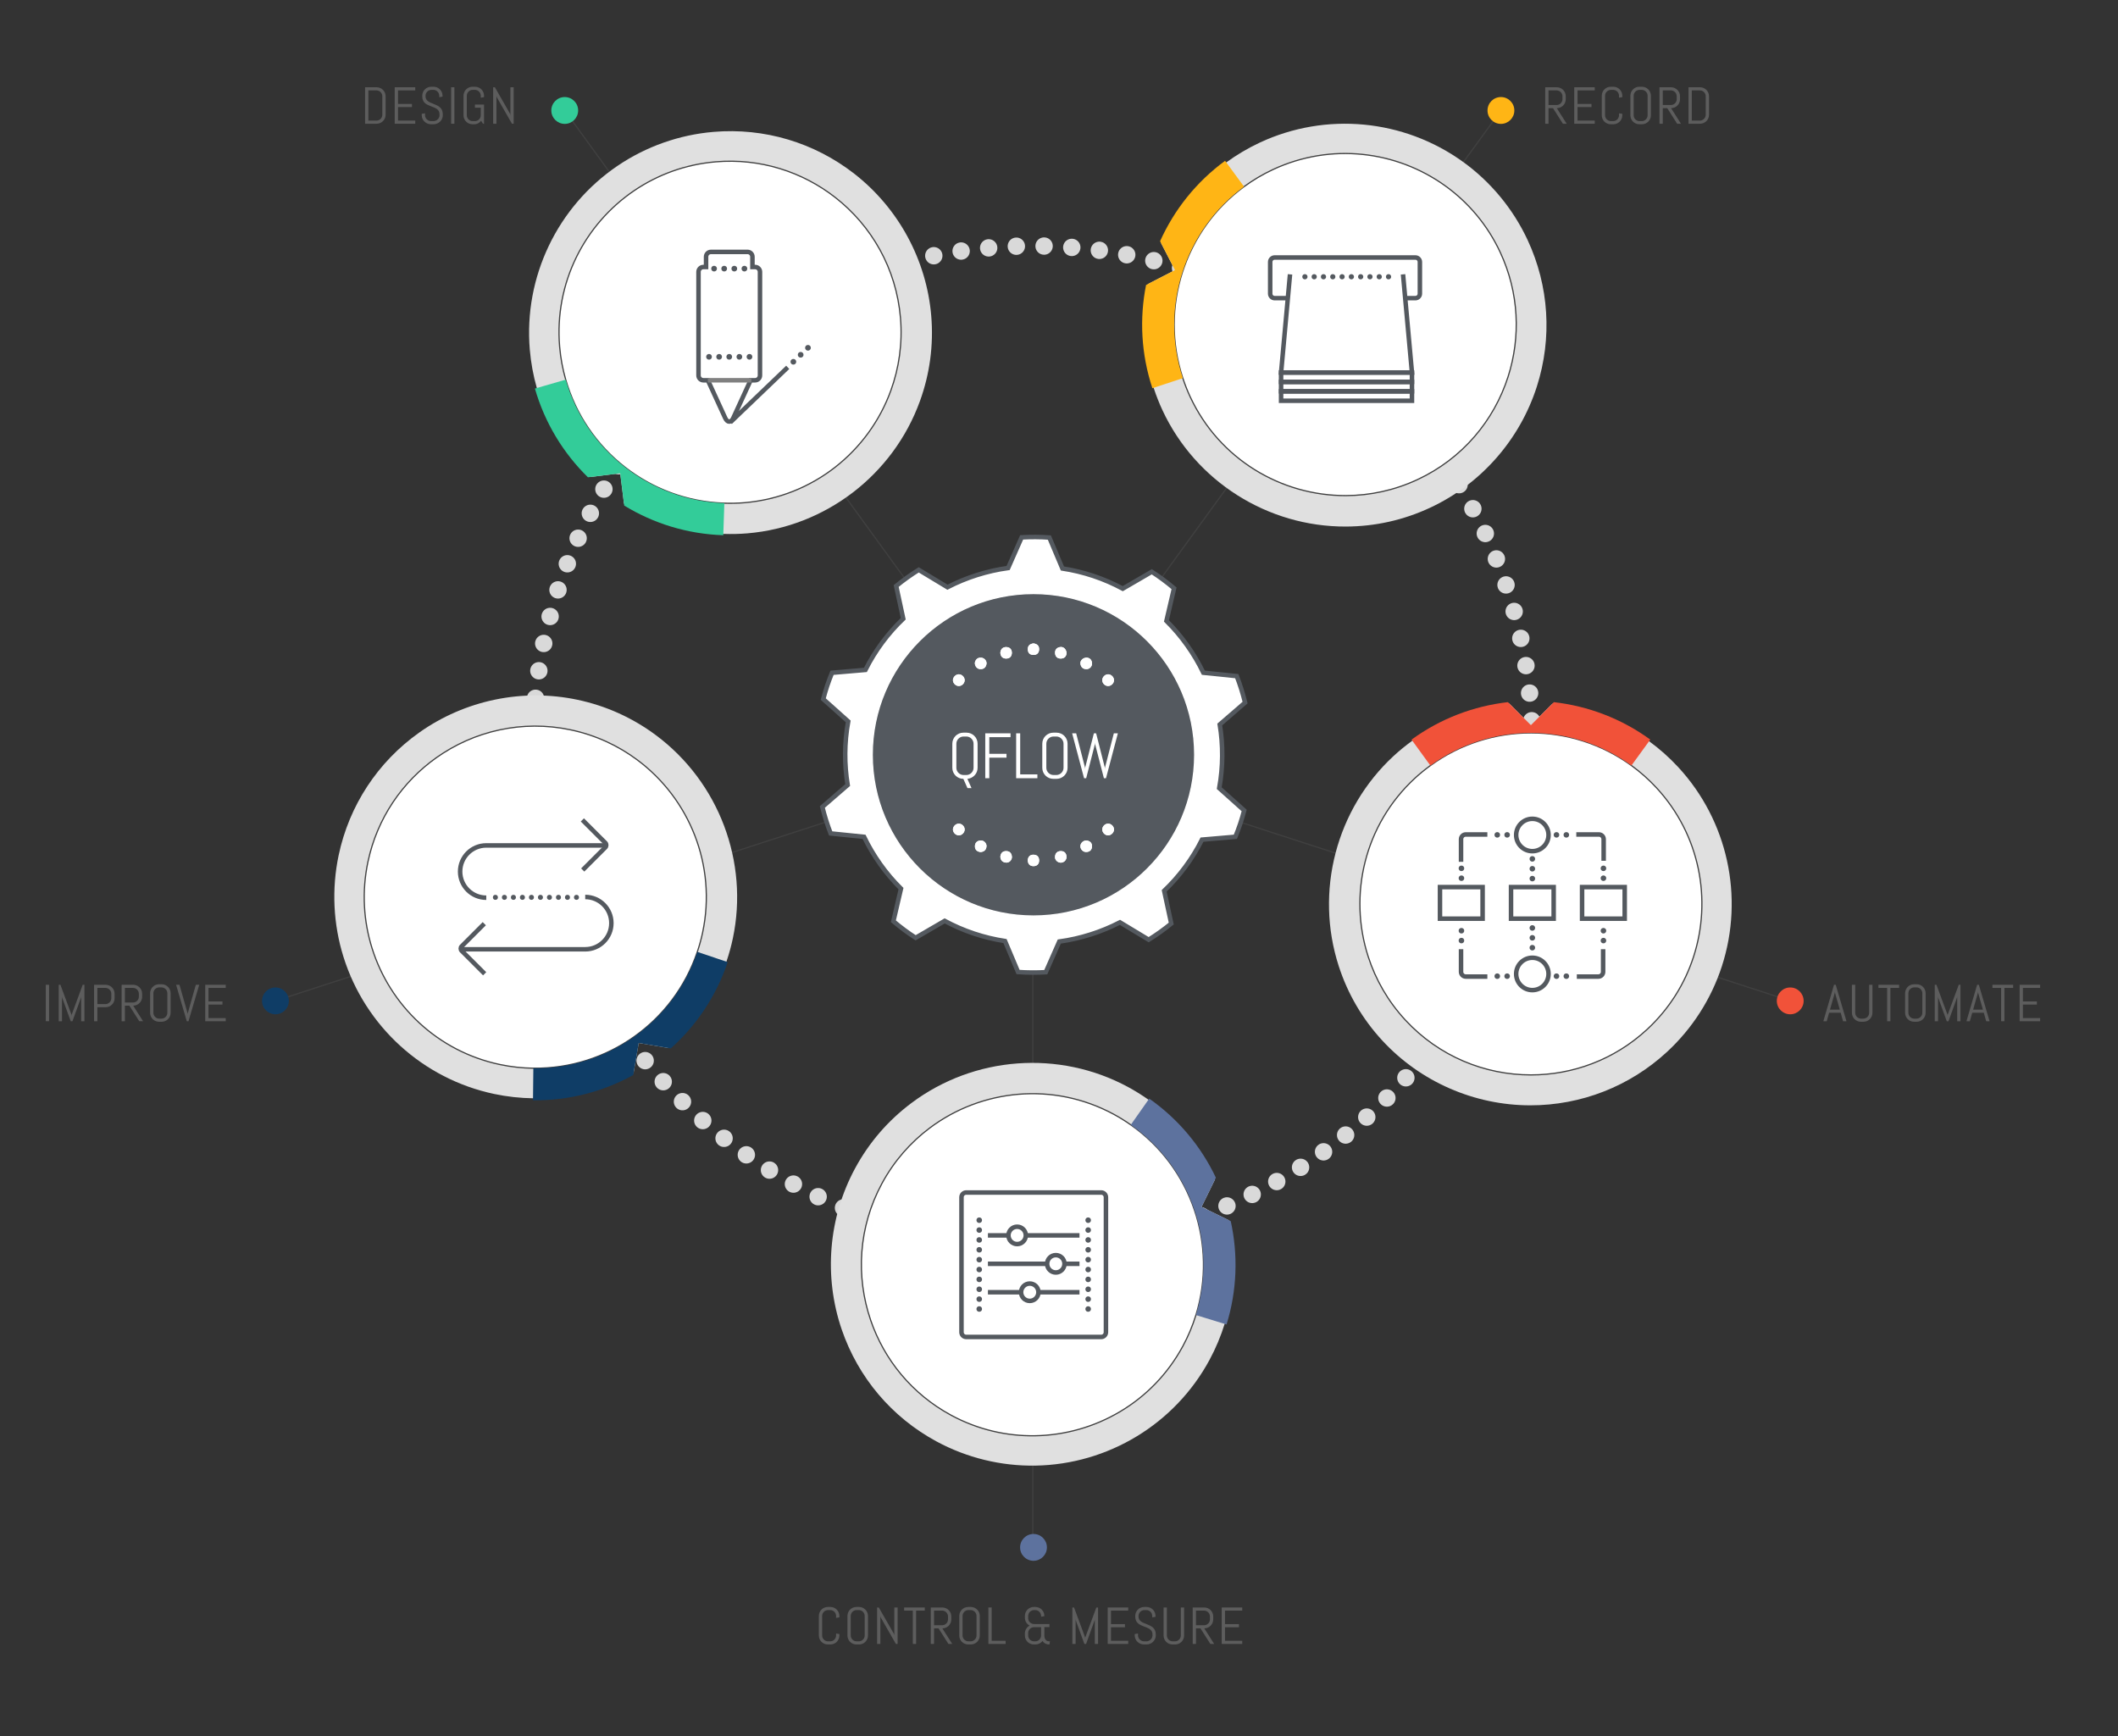<svg xmlns="http://www.w3.org/2000/svg" xmlns:xlink="http://www.w3.org/1999/xlink" id="Layer_1" x="0px" y="0px" width="610px" height="500px" viewBox="0 0 610 500" xml:space="preserve"><rect x="0" y="0" width="610" height="500" fill="#333333" stroke="none"/><g>	<g>		<g>			<g>									<path fill="none" stroke="#D9D9D9" stroke-width="5" stroke-linecap="round" stroke-linejoin="round" stroke-dasharray="0,7.988" d="     M297.463,358.551c-79.518,0-143.864-64.345-143.864-143.864S217.944,70.823,297.463,70.823s143.864,64.345,143.864,143.864     S376.981,358.551,297.463,358.551z"></path>			</g>			<g>									<line fill="none" stroke="#404040" stroke-width="0.35" stroke-miterlimit="10" x1="297.463" y1="217.37" x2="297.463" y2="446.73"></line>									<line fill="none" stroke="#404040" stroke-width="0.35" stroke-miterlimit="10" x1="297.463" y1="217.37" x2="515.598" y2="288.246"></line>									<line fill="none" stroke="#404040" stroke-width="0.35" stroke-miterlimit="10" x1="297.463" y1="217.37" x2="432.278" y2="31.813"></line>									<line fill="none" stroke="#404040" stroke-width="0.35" stroke-miterlimit="10" x1="297.463" y1="217.37" x2="162.648" y2="31.813"></line>									<line fill="none" stroke="#404040" stroke-width="0.35" stroke-miterlimit="10" x1="297.463" y1="217.37" x2="79.328" y2="288.246"></line>			</g>			<circle fill="#FFB515" cx="432.278" cy="31.813" r="3.863"></circle>			<circle fill="#33CC99" cx="162.648" cy="31.813" r="3.863"></circle>			<g>				<g>					<path fill="#E0E0E0" d="M476.931,226.896c-2.236-2.421-4.662-4.561-7.229-6.43c-17.099-12.451-40.58-12.61-57.904,0.009      c-1.541,1.123-3.04,2.335-4.475,3.66c-14.578,13.466-19.167,33.69-13.423,51.406c2.13,6.569,5.669,12.796,10.662,18.202      c9.706,10.508,22.925,15.824,36.184,15.827c11.957,0.003,23.947-4.314,33.423-13.067c6.428-5.937,10.904-13.192,13.422-20.963      C492.9,259.151,489.453,240.453,476.931,226.896z"></path>				</g>				<path fill="#E0E0E0" d="M483.362,220.955c-2.57-2.782-5.431-5.328-8.507-7.567c-8.231-5.993-17.728-9.642-27.764-10.726     l-6.177,6.177l-6.207-6.207c-10.141,1.043-19.745,4.705-28.064,10.765c-1.88,1.369-3.649,2.818-5.261,4.306     c-16.566,15.302-22.772,39.065-15.811,60.538c2.601,8.022,6.827,15.236,12.56,21.443c10.939,11.843,26.471,18.638,42.614,18.642     h0.014c0.001,0,0.001,0,0.002,0c14.631,0,28.606-5.466,39.35-15.391c7.291-6.735,12.758-15.274,15.81-24.697     C502.383,258.287,497.571,236.337,483.362,220.955z M479.262,272.842c-2.129,6.571-5.943,12.529-11.033,17.23     c-7.5,6.928-17.255,10.743-27.469,10.743l-0.001,8.755l-0.01-8.755c-11.274-0.003-22.119-4.746-29.755-13.013     c-4.002-4.333-6.951-9.367-8.765-14.961c-4.862-14.998-0.531-31.591,11.035-42.274c1.131-1.044,2.337-2.03,3.689-3.015     c6.94-5.055,15.167-7.727,23.79-7.727c8.638,0,16.87,2.669,23.805,7.719c2.153,1.568,4.155,3.349,5.951,5.293     C480.418,243.575,483.776,258.905,479.262,272.842z"></path>				<path fill="#FFFFFF" stroke="#404040" stroke-width="0.35" stroke-miterlimit="10" d="M477.095,226.896     c-2.236-2.421-4.662-4.561-7.229-6.43c-17.099-12.451-40.58-12.61-57.904,0.009c-1.541,1.123-3.04,2.335-4.475,3.66     c-14.578,13.466-19.167,33.69-13.423,51.406c2.13,6.569,5.669,12.796,10.662,18.202c9.706,10.508,22.925,15.824,36.184,15.827     c11.957,0.003,23.947-4.314,33.423-13.067c6.428-5.937,10.904-13.192,13.422-20.963     C493.064,259.151,489.617,240.453,477.095,226.896z"></path>				<path fill="#F15239" d="M447.536,202.218l-6.621,6.621l-6.626-6.626c-9.793,1.11-19.378,4.694-27.753,10.794l5.425,7.468     c17.324-12.619,40.805-12.46,57.904-0.009l5.427-7.469C466.971,206.938,457.377,203.335,447.536,202.218z"></path>			</g>			<circle fill="#F15239" cx="515.598" cy="288.246" r="3.863"></circle>			<circle fill="#0F3D66" cx="79.328" cy="288.246" r="3.863"></circle>			<circle fill="#5D729E" cx="297.657" cy="445.635" r="3.863"></circle>			<g>				<g>					<path fill="#E0E0E0" d="M161.307,99.926c0.277,3.284,0.876,6.463,1.752,9.515c5.84,20.33,24.267,34.883,45.688,35.573      c1.906,0.061,3.833,0.026,5.779-0.138c19.776-1.666,35.823-14.802,42.177-32.308c2.356-6.491,3.39-13.579,2.773-20.912      c-1.201-14.254-8.363-26.571-18.822-34.721c-9.432-7.35-21.544-11.312-34.398-10.229c-8.72,0.735-16.709,3.707-23.47,8.292      C168.528,64.666,159.758,81.536,161.307,99.926z"></path>				</g>				<path fill="#E0E0E0" d="M152.582,100.661c0.318,3.774,1.011,7.541,2.061,11.197c2.811,9.786,8.062,18.5,15.314,25.522     l8.669-1.078l1.083,8.71c8.641,5.408,18.469,8.421,28.756,8.752c2.324,0.075,4.611,0.02,6.797-0.164     c22.473-1.893,41.97-16.827,49.673-38.045c2.877-7.927,3.976-16.215,3.267-24.635c-1.353-16.065-9.432-30.97-22.164-40.892     l-0.011-0.009c-0.001-0.001-0.001-0.001-0.002-0.001c-11.543-8.99-25.927-13.265-40.502-12.037     c-9.89,0.833-19.451,4.211-27.648,9.769C160.515,59.521,150.824,79.795,152.582,100.661z M187.7,62.245     c5.717-3.876,12.388-6.233,19.292-6.814c10.174-0.857,20.215,2.127,28.273,8.404l5.38-6.907l-5.372,6.914     c8.892,6.93,14.534,17.336,15.479,28.55c0.495,5.878-0.271,11.661-2.278,17.189c-5.38,14.82-18.993,25.25-34.682,26.571     c-1.534,0.129-3.091,0.165-4.763,0.112c-8.582-0.276-16.714-3.223-23.517-8.522c-6.815-5.308-11.669-12.472-14.038-20.717     c-0.735-2.56-1.221-5.195-1.443-7.833C168.804,84.624,175.575,70.467,187.7,62.245z"></path>				<path fill="#FFFFFF" stroke="#404040" stroke-width="0.35" stroke-miterlimit="10" d="M161.177,99.825     c0.277,3.284,0.876,6.463,1.752,9.515c5.84,20.33,24.267,34.883,45.688,35.573c1.906,0.061,3.833,0.026,5.779-0.138     c19.776-1.666,35.823-14.802,42.177-32.308c2.356-6.491,3.39-13.579,2.773-20.912c-1.201-14.254-8.363-26.571-18.822-34.721     c-9.432-7.35-21.544-11.312-34.398-10.229c-8.72,0.735-16.709,3.707-23.47,8.292C168.398,64.566,159.628,81.436,161.177,99.825z     "></path>				<path fill="#33CC99" d="M169.334,137.458l9.292-1.155l1.156,9.298c8.408,5.142,18.173,8.204,28.527,8.538l0.308-9.225     c-21.422-0.69-39.849-15.244-45.688-35.573l-8.871,2.558C156.9,121.792,162.255,130.53,169.334,137.458z"></path>			</g>		</g>		<g>			<g>				<path fill="#E0E0E0" d="M340.637,387.494c1.567-2.9,2.806-5.888,3.743-8.922c6.243-20.209-1.21-42.476-18.759-54.781     c-1.561-1.095-3.193-2.12-4.912-3.048c-17.461-9.432-38.081-7.225-52.983,3.946c-5.526,4.142-10.271,9.507-13.769,15.982     c-6.799,12.586-7.548,26.814-3.258,39.36c3.869,11.314,11.836,21.26,23.186,27.391c7.699,4.159,16.012,6.045,24.18,5.91     C315.291,413.047,331.866,403.731,340.637,387.494z"></path>			</g>			<path fill="#E0E0E0" d="M348.34,391.655c1.8-3.332,3.282-6.864,4.405-10.498c3.005-9.728,3.382-19.895,1.157-29.741l-7.844-3.844    l3.862-7.882c-4.271-9.257-10.846-17.158-19.272-23.066c-1.903-1.335-3.848-2.54-5.778-3.584    c-19.842-10.719-44.334-8.896-62.396,4.644c-6.747,5.058-12.205,11.392-16.22,18.827c-7.663,14.185-9.062,31.08-3.839,46.354    l0.005,0.013c0,0.001,0,0.001,0.001,0.002c4.738,13.843,14.435,25.295,27.304,32.246c8.733,4.717,18.583,7.125,28.486,6.961    C319.179,421.739,338.388,410.079,348.34,391.655z M297.921,404.577c-6.906,0.114-13.779-1.566-19.875-4.859    c-8.983-4.853-15.752-12.847-19.059-22.511l-8.284,2.835l8.28-2.845c-3.648-10.667-2.672-22.464,2.677-32.366    c2.804-5.189,6.611-9.61,11.317-13.137c12.615-9.457,29.717-10.732,43.57-3.249c1.354,0.732,2.677,1.554,4.047,2.514    c7.03,4.929,12.222,11.848,15.015,20.006c2.797,8.173,2.937,16.825,0.405,25.022c-0.786,2.545-1.823,5.016-3.081,7.345    C325.986,396.194,312.569,404.335,297.921,404.577z"></path>			<path fill="#FFFFFF" stroke="#404040" stroke-width="0.35" stroke-miterlimit="10" d="M340.69,387.649    c1.567-2.9,2.805-5.888,3.743-8.922c6.243-20.209-1.21-42.476-18.759-54.781c-1.561-1.095-3.193-2.12-4.912-3.048    c-17.461-9.432-38.081-7.225-52.983,3.946c-5.526,4.142-10.271,9.507-13.769,15.982c-6.799,12.586-7.548,26.814-3.258,39.36    c3.869,11.314,11.836,21.26,23.186,27.391c7.699,4.159,16.012,6.045,24.18,5.91C315.344,413.202,331.919,403.886,340.69,387.649z    "></path>			<path fill="#5D729E" d="M354.467,351.692l-8.409-4.12l4.123-8.414c-4.221-8.906-10.716-16.814-19.199-22.762l-5.309,7.551    c17.549,12.305,25.001,34.572,18.759,54.781l8.824,2.716C356.295,371.608,356.597,361.365,354.467,351.692z"></path>		</g>		<g>			<g>				<path fill="#E0E0E0" d="M144.126,306.484c3.225,0.681,6.442,1.022,9.617,1.061c21.15,0.261,40.393-13.196,47.221-33.512     c0.608-1.808,1.128-3.663,1.532-5.574c4.098-19.418-3.862-38.568-18.797-49.693c-5.538-4.126-12.028-7.156-19.228-8.676     c-13.996-2.954-27.854,0.359-38.67,8.029c-9.754,6.917-17.035,17.375-19.699,29.997c-1.807,8.562-1.26,17.069,1.184,24.864     C112.438,289.418,126.069,302.674,144.126,306.484z"></path>			</g>			<path fill="#E0E0E0" d="M142.318,315.051c3.705,0.782,7.513,1.203,11.316,1.249c10.181,0.125,20.037-2.394,28.85-7.318    l1.464-8.612l8.653,1.471c7.667-6.719,13.381-15.263,16.66-25.018c0.741-2.204,1.346-4.41,1.8-6.556    c4.657-22.066-4.031-45.038-22.134-58.523c-6.763-5.037-14.384-8.476-22.651-10.221c-15.775-3.329-32.374,0.116-45.542,9.453    l-0.011,0.008c-0.001,0.001-0.001,0.001-0.001,0.001c-11.934,8.467-20.169,21.011-23.189,35.323    c-2.049,9.711-1.567,19.84,1.396,29.29C105.204,295.61,121.83,310.728,142.318,315.051z M115.639,270.36    c-2.066-6.591-2.402-13.658-0.972-20.437c2.108-9.99,7.857-18.747,16.188-24.656l-5.066-7.141l5.074,7.135    c9.197-6.521,20.786-8.928,31.798-6.604c5.771,1.218,11.089,3.617,15.806,7.13c12.644,9.419,18.712,25.458,15.461,40.863    c-0.318,1.506-0.732,3.008-1.264,4.593c-2.735,8.139-7.899,15.079-14.932,20.068c-7.045,4.998-15.303,7.584-23.881,7.479    c-2.664-0.033-5.327-0.327-7.917-0.873C131.631,294.899,120.022,284.34,115.639,270.36z"></path>			<path fill="#FFFFFF" stroke="#404040" stroke-width="0.35" stroke-miterlimit="10" d="M143.992,306.579    c3.225,0.681,6.442,1.022,9.617,1.061c21.15,0.261,40.393-13.196,47.221-33.512c0.608-1.808,1.128-3.663,1.532-5.574    c4.098-19.418-3.862-38.568-18.797-49.693c-5.538-4.126-12.028-7.156-19.228-8.676c-13.996-2.954-27.854,0.359-38.67,8.029    c-9.754,6.917-17.035,17.375-19.699,29.997c-1.807,8.562-1.26,17.069,1.184,24.864    C112.304,289.513,125.935,302.769,143.992,306.579z"></path>			<path fill="#0F3D66" d="M182.38,309.603l1.569-9.231l9.238,1.57c7.345-6.572,13.089-15.041,16.389-24.862l-8.746-2.951    c-6.828,20.316-26.071,33.773-47.221,33.512l-0.104,9.232C163.797,317,173.707,314.387,182.38,309.603z"></path>		</g>		<g>			<g>				<path fill="#E0E0E0" d="M366.572,48.984c-2.987,1.392-5.765,3.051-8.327,4.926c-17.068,12.493-24.374,34.808-17.634,55.154     c0.6,1.81,1.297,3.607,2.123,5.377c8.384,17.988,26.248,28.52,44.872,28.447c6.906-0.027,13.915-1.501,20.585-4.609     c12.966-6.043,22.057-17.014,26.1-29.642c3.646-11.388,3.188-24.123-2.262-35.815c-3.697-7.931-9.242-14.405-15.877-19.171     C402.159,43.601,383.299,41.188,366.572,48.984z"></path>			</g>			<path fill="#E0E0E0" d="M362.873,41.048c-3.432,1.6-6.729,3.55-9.799,5.797c-8.216,6.014-14.584,13.947-18.675,23.176    l4.001,7.765l-7.803,4.021c-2.096,9.976-1.534,20.24,1.702,30.01c0.731,2.207,1.572,4.334,2.498,6.323    c9.527,20.441,30.269,33.592,52.842,33.504c8.433-0.033,16.592-1.86,24.25-5.429c14.613-6.811,25.817-19.534,30.739-34.908    l0.004-0.013c0-0.001,0-0.001,0.001-0.002c4.458-13.935,3.51-28.912-2.67-42.169c-4.193-8.996-10.661-16.805-18.705-22.583    C404.225,34.306,381.853,32.202,362.873,41.048z M411.044,60.762c5.61,4.029,10.123,9.478,13.05,15.758    c4.313,9.254,4.975,19.708,1.862,29.437l8.339,2.668l-8.342-2.658c-3.438,10.737-11.26,19.621-21.46,24.376    c-5.346,2.492-11.039,3.767-16.92,3.79c-15.766,0.061-30.251-9.12-36.902-23.39c-0.65-1.395-1.221-2.845-1.747-4.432    c-2.7-8.151-2.739-16.8-0.112-25.014c2.632-8.228,7.682-15.254,14.605-20.321c2.15-1.573,4.456-2.938,6.855-4.056    C383.521,50.744,399.145,52.216,411.044,60.762z"></path>			<path fill="#FFFFFF" stroke="#404040" stroke-width="0.35" stroke-miterlimit="10" d="M366.622,48.828    c-2.987,1.392-5.765,3.051-8.327,4.926c-17.068,12.493-24.374,34.808-17.634,55.154c0.6,1.81,1.297,3.607,2.123,5.377    c8.384,17.988,26.248,28.52,44.872,28.447c6.906-0.027,13.915-1.501,20.585-4.609c12.966-6.043,22.057-17.014,26.1-29.642    c3.646-11.388,3.188-24.123-2.262-35.815c-3.697-7.931-9.242-14.405-15.877-19.171C402.209,43.445,383.349,41.031,366.622,48.828    z"></path>			<path fill="#FFB515" d="M334.112,69.462l4.289,8.324l-8.329,4.292c-1.927,9.665-1.433,19.887,1.825,29.722l8.766-2.892    c-6.74-20.345,0.565-42.661,17.634-55.154l-5.461-7.444C344.528,52.389,338.173,60.429,334.112,69.462z"></path>		</g>		<g>			<g>				<path fill="#5D5D5D" d="M111.059,33.053c0,1.425-1.155,2.58-2.58,2.58h-3.33v-10.5h3.33c1.425,0,2.58,1.155,2.58,2.58V33.053z      M110.113,27.713c0-0.915-0.765-1.68-1.68-1.68h-2.34v8.7h2.34c0.915,0,1.68-0.765,1.68-1.68V27.713z"></path>				<path fill="#5D5D5D" d="M113.683,35.633v-10.5h5.91v0.9h-4.965v3.9h4.02v0.9h-4.02v3.9h4.965v0.9H113.683z"></path>				<path fill="#5D5D5D" d="M127.528,33.203c0,1.425-1.229,2.58-2.655,2.58h-0.75c-1.425,0-2.655-1.155-2.655-2.58v-0.42l0.945-0.15     v0.57c0,0.915,0.825,1.68,1.755,1.68h0.66c0.93,0,1.755-0.765,1.755-1.68v-0.315c0-2.895-4.965-1.515-4.965-5.129v-0.195     c0-1.425,1.155-2.58,2.58-2.58h0.675c1.425,0,2.58,1.155,2.58,2.58v0.27l-0.945,0.15v-0.42c0-0.915-0.765-1.68-1.68-1.68h-0.585     c-0.915,0-1.68,0.765-1.68,1.68v0.195c0,2.715,4.964,1.53,4.964,5.129V33.203z"></path>				<path fill="#5D5D5D" d="M129.928,35.633v-10.5h0.945v10.5H129.928z"></path>				<path fill="#5D5D5D" d="M139.408,35.633h-0.3l-0.555-0.84c-0.465,0.6-1.125,0.99-1.92,0.99h-0.555     c-1.425,0-2.58-1.155-2.58-2.58v-5.64c0-1.425,1.155-2.58,2.58-2.58h0.75c1.425,0,2.58,1.155,2.58,2.58v0.42l-0.945,0.15v-0.57     c0-0.915-0.765-1.68-1.68-1.68h-0.66c-0.915,0-1.68,0.765-1.68,1.68v5.64c0,0.915,0.765,1.68,1.68,1.68h0.66     c0.915,0,1.68-0.765,1.68-1.68v-2.19h-1.68v-0.9h2.625V35.633z"></path>				<path fill="#5D5D5D" d="M147.448,35.633l-4.38-7.65l-0.09-0.45v8.1h-0.945v-10.5h0.495l4.38,7.649l0.09,0.45v-8.1h0.945v10.5     H147.448z"></path>			</g>		</g>		<g>			<g>				<path fill="#5D5D5D" d="M450.122,35.633l-2.851-4.485h-1.289v4.485h-0.945v-10.5h3.33c1.425,0,2.58,1.155,2.58,2.58v0.855     c0,1.425-1.155,2.58-2.58,2.58l2.85,4.485H450.122z M450.002,27.713c0-0.915-0.765-1.68-1.68-1.68h-2.34v4.215h2.34     c0.915,0,1.68-0.765,1.68-1.68V27.713z"></path>				<path fill="#5D5D5D" d="M453.392,35.633v-10.5h5.91v0.9h-4.965v3.9h4.02v0.9h-4.02v3.9h4.965v0.9H453.392z"></path>				<path fill="#5D5D5D" d="M467.236,33.203c0,1.425-1.155,2.58-2.58,2.58h-0.75c-1.425,0-2.58-1.155-2.58-2.58v-5.64     c0-1.425,1.155-2.58,2.58-2.58h0.75c1.425,0,2.58,1.155,2.58,2.58v0.42l-0.945,0.15v-0.57c0-0.915-0.765-1.68-1.68-1.68h-0.66     c-0.915,0-1.68,0.765-1.68,1.68v5.64c0,0.915,0.765,1.68,1.68,1.68h0.66c0.915,0,1.68-0.765,1.68-1.68v-0.57l0.945,0.15V33.203z     "></path>				<path fill="#5D5D5D" d="M475.472,33.203c0,1.425-1.155,2.58-2.58,2.58h-0.75c-1.425,0-2.58-1.155-2.58-2.58v-5.64     c0-1.425,1.155-2.58,2.58-2.58h0.75c1.425,0,2.58,1.155,2.58,2.58V33.203z M474.526,27.563c0-0.915-0.765-1.68-1.68-1.68h-0.66     c-0.915,0-1.68,0.765-1.68,1.68v5.64c0,0.915,0.765,1.68,1.68,1.68h0.66c0.915,0,1.68-0.765,1.68-1.68V27.563z"></path>				<path fill="#5D5D5D" d="M483.031,35.633l-2.85-4.485h-1.29v4.485h-0.945v-10.5h3.33c1.425,0,2.58,1.155,2.58,2.58v0.855     c0,1.425-1.155,2.58-2.58,2.58l2.85,4.485H483.031z M482.911,27.713c0-0.915-0.765-1.68-1.68-1.68h-2.34v4.215h2.34     c0.915,0,1.68-0.765,1.68-1.68V27.713z"></path>				<path fill="#5D5D5D" d="M492.211,33.053c0,1.425-1.155,2.58-2.58,2.58h-3.329v-10.5h3.329c1.425,0,2.58,1.155,2.58,2.58V33.053z      M491.266,27.713c0-0.915-0.765-1.68-1.68-1.68h-2.34v8.7h2.34c0.915,0,1.68-0.765,1.68-1.68V27.713z"></path>			</g>		</g>		<g>			<g>				<path fill="#5D5D5D" d="M530.129,291.665h-3.33l-0.689,2.445h-0.976l3.075-10.5h0.495l3.09,10.5h-0.975L530.129,291.665z      M527.054,290.766h2.82l-1.38-4.845l-0.03-0.391l-0.03,0.391L527.054,290.766z"></path>				<path fill="#5D5D5D" d="M539.279,291.681c0,1.425-1.155,2.579-2.58,2.579h-0.75c-1.425,0-2.58-1.154-2.58-2.579v-8.07h0.945     v8.07c0,0.914,0.765,1.68,1.68,1.68h0.66c0.915,0,1.68-0.766,1.68-1.68v-8.07h0.945V291.681z"></path>				<path fill="#5D5D5D" d="M544.454,284.511v9.6h-0.945v-9.6h-2.505v-0.9h5.955v0.9H544.454z"></path>				<path fill="#5D5D5D" d="M554.594,291.681c0,1.425-1.155,2.579-2.58,2.579h-0.75c-1.425,0-2.58-1.154-2.58-2.579v-5.641     c0-1.425,1.155-2.579,2.58-2.579h0.75c1.425,0,2.58,1.154,2.58,2.579V291.681z M553.648,286.04c0-0.915-0.765-1.68-1.68-1.68     h-0.66c-0.915,0-1.68,0.765-1.68,1.68v5.641c0,0.914,0.765,1.68,1.68,1.68h0.66c0.915,0,1.68-0.766,1.68-1.68V286.04z"></path>				<path fill="#5D5D5D" d="M563.684,294.11v-7.2l-0.061,0.45l-2.444,6.75h-0.495l-2.46-6.75l-0.06-0.45v7.2h-0.945v-10.5h0.495     l3.18,8.609l0.03,0.391l0.029-0.391l3.181-8.609h0.495v10.5H563.684z"></path>				<path fill="#5D5D5D" d="M571.349,291.665h-3.33l-0.689,2.445h-0.976l3.075-10.5h0.495l3.09,10.5h-0.975L571.349,291.665z      M568.273,290.766h2.82l-1.38-4.845l-0.03-0.391l-0.03,0.391L568.273,290.766z"></path>				<path fill="#5D5D5D" d="M577.288,284.511v9.6h-0.945v-9.6h-2.505v-0.9h5.955v0.9H577.288z"></path>				<path fill="#5D5D5D" d="M581.669,294.11v-10.5h5.909v0.9h-4.965v3.899h4.02v0.9h-4.02v3.899h4.965v0.9H581.669z"></path>			</g>		</g>		<g>			<g>				<path fill="#5D5D5D" d="M13.188,294.11v-10.5h0.945v10.5H13.188z"></path>				<path fill="#5D5D5D" d="M23.373,294.11v-7.2l-0.06,0.45l-2.445,6.75h-0.495l-2.46-6.75l-0.06-0.45v7.2h-0.945v-10.5h0.495     l3.18,8.609l0.03,0.391l0.03-0.391l3.18-8.609h0.495v10.5H23.373z"></path>				<path fill="#5D5D5D" d="M33.003,287.495c0,1.425-1.155,2.58-2.58,2.58h-2.385v4.035h-0.945v-10.5h3.33     c1.425,0,2.58,1.155,2.58,2.58V287.495z M32.058,286.19c0-0.915-0.765-1.68-1.68-1.68h-2.34v4.665h2.34     c0.915,0,1.68-0.766,1.68-1.681V286.19z"></path>				<path fill="#5D5D5D" d="M40.113,294.11l-2.85-4.485h-1.29v4.485h-0.945v-10.5h3.33c1.425,0,2.58,1.155,2.58,2.58v0.854     c0,1.426-1.155,2.58-2.58,2.58l2.85,4.485H40.113z M39.993,286.19c0-0.915-0.765-1.68-1.68-1.68h-2.34v4.215h2.34     c0.915,0,1.68-0.766,1.68-1.681V286.19z"></path>				<path fill="#5D5D5D" d="M49.143,291.681c0,1.425-1.155,2.579-2.58,2.579h-0.75c-1.425,0-2.58-1.154-2.58-2.579v-5.641     c0-1.425,1.155-2.579,2.58-2.579h0.75c1.425,0,2.58,1.154,2.58,2.579V291.681z M48.197,286.04c0-0.915-0.765-1.68-1.68-1.68     h-0.66c-0.915,0-1.68,0.765-1.68,1.68v5.641c0,0.914,0.765,1.68,1.68,1.68h0.66c0.915,0,1.68-0.766,1.68-1.68V286.04z"></path>				<path fill="#5D5D5D" d="M54.018,291.8l0.03,0.391l0.03-0.391l2.325-8.189h0.975l-3.09,10.5h-0.495l-3.075-10.5h0.975     L54.018,291.8z"></path>				<path fill="#5D5D5D" d="M59.103,294.11v-10.5h5.91v0.9h-4.965v3.899h4.02v0.9h-4.02v3.899h4.965v0.9H59.103z"></path>			</g>		</g>		<g>			<g>				<path fill="#5D5D5D" d="M241.747,471.013c0,1.425-1.155,2.579-2.58,2.579h-0.75c-1.425,0-2.58-1.154-2.58-2.579v-5.641     c0-1.425,1.155-2.579,2.58-2.579h0.75c1.425,0,2.58,1.154,2.58,2.579v0.42l-0.945,0.15v-0.57c0-0.915-0.765-1.68-1.68-1.68     h-0.66c-0.915,0-1.68,0.765-1.68,1.68v5.641c0,0.914,0.765,1.68,1.68,1.68h0.66c0.915,0,1.68-0.766,1.68-1.68v-0.57l0.945,0.149     V471.013z"></path>				<path fill="#5D5D5D" d="M249.982,471.013c0,1.425-1.155,2.579-2.58,2.579h-0.75c-1.425,0-2.58-1.154-2.58-2.579v-5.641     c0-1.425,1.155-2.579,2.58-2.579h0.75c1.425,0,2.58,1.154,2.58,2.579V471.013z M249.037,465.372c0-0.915-0.765-1.68-1.68-1.68     h-0.66c-0.915,0-1.68,0.765-1.68,1.68v5.641c0,0.914,0.765,1.68,1.68,1.68h0.66c0.915,0,1.68-0.766,1.68-1.68V465.372z"></path>				<path fill="#5D5D5D" d="M258.022,473.442l-4.38-7.65l-0.09-0.449v8.1h-0.945v-10.5h0.495l4.38,7.649l0.09,0.45v-8.1h0.945v10.5     H258.022z"></path>				<path fill="#5D5D5D" d="M263.842,463.843v9.6h-0.945v-9.6h-2.505v-0.9h5.955v0.9H263.842z"></path>				<path fill="#5D5D5D" d="M273.157,473.442l-2.85-4.485h-1.29v4.485h-0.945v-10.5h3.33c1.425,0,2.58,1.155,2.58,2.58v0.854     c0,1.426-1.155,2.58-2.58,2.58l2.85,4.485H273.157z M273.037,465.522c0-0.915-0.765-1.68-1.68-1.68h-2.34v4.215h2.34     c0.915,0,1.68-0.766,1.68-1.681V465.522z"></path>				<path fill="#5D5D5D" d="M282.187,471.013c0,1.425-1.155,2.579-2.58,2.579h-0.75c-1.425,0-2.58-1.154-2.58-2.579v-5.641     c0-1.425,1.155-2.579,2.58-2.579h0.75c1.425,0,2.58,1.154,2.58,2.579V471.013z M281.242,465.372c0-0.915-0.765-1.68-1.68-1.68     h-0.66c-0.915,0-1.68,0.765-1.68,1.68v5.641c0,0.914,0.765,1.68,1.68,1.68h0.66c0.915,0,1.68-0.766,1.68-1.68V465.372z"></path>				<path fill="#5D5D5D" d="M284.662,473.442v-10.5h0.945v9.6h4.02v0.9H284.662z"></path>				<path fill="#5D5D5D" d="M302.241,467.712v0.886h-1.455v2.52c0.045,0.9,0.48,1.575,1.38,1.575h0.225l-0.135,0.899h-0.135     c-0.84,0-1.485-0.39-1.86-1.005c-0.48,0.615-1.215,1.005-2.055,1.005h-0.45c-1.425,0-2.58-1.154-2.58-2.579v-0.57     c0-1.005,0.54-1.845,1.365-2.28c-0.825-0.435-1.365-1.274-1.365-2.279v-0.511c0-1.425,1.155-2.579,2.58-2.579h0.45     c1.425,0,2.58,1.154,2.58,2.579v0.075l-0.945,0.15v-0.226c0-0.915-0.765-1.68-1.68-1.68h-0.36c-0.915,0-1.68,0.765-1.68,1.68     v0.66c0,0.915,0.765,1.68,1.68,1.68H302.241z M298.161,472.692c0.885,0,1.635-0.69,1.68-1.605v-2.475h-2.04     c-0.915,0-1.68,0.765-1.68,1.68v0.721c0,0.914,0.765,1.68,1.68,1.68H298.161z"></path>				<path fill="#5D5D5D" d="M315.307,473.442v-7.2l-0.061,0.45l-2.444,6.75h-0.495l-2.46-6.75l-0.06-0.45v7.2h-0.945v-10.5h0.495     l3.18,8.609l0.03,0.391l0.029-0.391l3.181-8.609h0.495v10.5H315.307z"></path>				<path fill="#5D5D5D" d="M319.026,473.442v-10.5h5.91v0.9h-4.965v3.899h4.02v0.9h-4.02v3.899h4.965v0.9H319.026z"></path>				<path fill="#5D5D5D" d="M332.871,471.013c0,1.425-1.229,2.579-2.655,2.579h-0.75c-1.425,0-2.654-1.154-2.654-2.579v-0.421     l0.944-0.149v0.57c0,0.914,0.825,1.68,1.755,1.68h0.66c0.931,0,1.755-0.766,1.755-1.68v-0.315c0-2.895-4.965-1.515-4.965-5.13     v-0.195c0-1.425,1.155-2.579,2.58-2.579h0.675c1.426,0,2.58,1.154,2.58,2.579v0.271l-0.944,0.149v-0.42     c0-0.915-0.766-1.68-1.681-1.68h-0.585c-0.915,0-1.68,0.765-1.68,1.68v0.195c0,2.715,4.965,1.53,4.965,5.13V471.013z"></path>				<path fill="#5D5D5D" d="M341.031,471.013c0,1.425-1.155,2.579-2.58,2.579h-0.75c-1.425,0-2.58-1.154-2.58-2.579v-8.07h0.945     v8.07c0,0.914,0.765,1.68,1.68,1.68h0.66c0.915,0,1.68-0.766,1.68-1.68v-8.07h0.945V471.013z"></path>				<path fill="#5D5D5D" d="M348.591,473.442l-2.85-4.485h-1.29v4.485h-0.945v-10.5h3.33c1.425,0,2.58,1.155,2.58,2.58v0.854     c0,1.426-1.155,2.58-2.58,2.58l2.85,4.485H348.591z M348.471,465.522c0-0.915-0.765-1.68-1.68-1.68h-2.34v4.215h2.34     c0.915,0,1.68-0.766,1.68-1.681V465.522z"></path>				<path fill="#5D5D5D" d="M351.86,473.442v-10.5h5.91v0.9h-4.965v3.899h4.02v0.9h-4.02v3.899h4.965v0.9H351.86z"></path>			</g>		</g>	</g>	<g>		<path fill="#FFFFFF" stroke="#54595F" stroke-width="1.3" stroke-miterlimit="10" d="M355.799,240.99   c0.498-1.228,0.974-2.472,1.399-3.746c0.426-1.274,0.793-2.554,1.134-3.835l-7.185-6.431c1.119-6.179,1.129-12.365,0.153-18.329   l7.293-6.313c-0.643-2.592-1.435-5.139-2.398-7.618l-9.616-0.982c-2.664-5.508-6.25-10.564-10.638-14.92l2.191-9.399   c-2.021-1.705-4.151-3.301-6.406-4.754l-8.365,4.862c-2.666-1.425-5.477-2.658-8.44-3.648c-2.963-0.99-5.951-1.695-8.938-2.159   l-3.762-8.914c-2.675-0.195-5.337-0.199-7.977-0.052l-3.899,8.828c-6.125,0.844-12.03,2.729-17.47,5.529l-8.275-4.996   c-2.259,1.403-4.424,2.962-6.496,4.647l2.033,9.429c-4.365,4.179-8.076,9.129-10.896,14.739l-9.608,0.82   c-0.498,1.228-0.974,2.472-1.399,3.746c-0.426,1.274-0.793,2.554-1.134,3.835l7.185,6.431c-1.119,6.179-1.129,12.365-0.153,18.329   l-7.293,6.313c0.643,2.592,1.436,5.139,2.398,7.618l9.616,0.982c2.664,5.508,6.251,10.564,10.638,14.92l-2.191,9.399   c2.021,1.705,4.151,3.301,6.406,4.754l8.365-4.862c2.666,1.425,5.477,2.658,8.44,3.648s5.951,1.695,8.938,2.159l3.762,8.914   c2.675,0.195,5.337,0.199,7.977,0.052l3.899-8.828c6.125-0.844,12.03-2.729,17.47-5.529l8.275,4.996   c2.26-1.403,4.424-2.962,6.496-4.647l-2.033-9.429c4.365-4.179,8.076-9.129,10.896-14.739L355.799,240.99z"></path>		<circle fill="#54595F" stroke="#FFFFFF" stroke-width="0.35" stroke-miterlimit="10" cx="297.645" cy="217.37" r="46.435"></circle>		<g>			<path fill="#FFFFFF" d="M317.464,195.826c-0.033,0.899,0.722,1.707,1.625,1.739c0.895,0.032,1.711-0.728,1.745-1.624    c0.034-0.879-0.744-1.712-1.63-1.745C318.319,194.162,317.497,194.933,317.464,195.826z M319.191,237.203    c-0.897-0.025-1.701,0.74-1.727,1.642c-0.025,0.89,0.75,1.71,1.639,1.734c0.872,0.023,1.708-0.77,1.733-1.647    C320.861,238.045,320.084,237.228,319.191,237.203z M280.778,190.793c-0.099,0.993,0.607,1.868,1.518,1.912    c1.031,0.05,1.662-0.496,1.821-1.501c0.138-0.874-0.616-1.742-1.522-1.799C281.539,189.338,280.991,189.93,280.778,190.793z     M276.125,237.202c-0.886,0.011-1.683,0.825-1.671,1.706c0.012,0.876,0.836,1.683,1.71,1.672c0.88-0.01,1.676-0.828,1.665-1.711    C277.818,237.979,277.013,237.191,276.125,237.202z M282.421,245.389c1.046-0.08,1.624-0.657,1.7-1.662    c0.067-0.883-0.775-1.73-1.663-1.679c-1.01,0.058-1.665,0.628-1.674,1.659C280.776,244.737,281.413,245.281,282.421,245.389z     M312.972,242.045c-0.969-0.03-1.784,0.735-1.812,1.627c-0.028,0.889,0.738,1.71,1.644,1.699    c1.036-0.012,1.668-0.578,1.704-1.604C314.545,242.725,313.888,242.195,312.972,242.045z M307.175,188.1    c-0.034-1.064-0.828-1.859-1.719-1.768c-1.007,0.102-1.637,0.702-1.59,1.735c0.046,1.013,0.664,1.628,1.71,1.591    C306.622,189.621,307.122,188.971,307.175,188.1z M288.105,188.015c0.088,0.998,0.603,1.635,1.65,1.645    c1.049,0.011,1.651-0.627,1.672-1.633c0.021-1.027-0.626-1.67-1.636-1.677C288.789,186.343,288.192,186.951,288.105,188.015z     M312.957,189.388c-1.074,0.032-1.877,0.828-1.788,1.712c0.102,1.007,0.701,1.595,1.734,1.611    c0.906,0.014,1.689-0.817,1.616-1.715C314.435,189.967,313.82,189.445,312.957,189.388z M276.159,197.567    c0.891-0.006,1.679-0.806,1.671-1.697c-0.008-0.885-0.819-1.685-1.699-1.677c-0.875,0.008-1.685,0.831-1.678,1.704    C274.461,196.781,275.27,197.573,276.159,197.567z M288.106,246.72c0.071,1.081,0.666,1.636,1.669,1.706    c0.899,0.063,1.717-0.755,1.663-1.664c-0.06-1.007-0.614-1.653-1.662-1.654C288.733,245.107,288.208,245.737,288.106,246.72z     M305.55,248.44c0.916-0.024,1.661-0.791,1.613-1.718c-0.055-1.042-0.649-1.629-1.681-1.613c-1.046,0.017-1.589,0.679-1.63,1.687    C303.815,247.704,304.648,248.464,305.55,248.44z M297.658,185.296c-0.989,0.114-1.646,0.604-1.648,1.659    c-0.001,1.031,0.575,1.65,1.614,1.662c1.037,0.012,1.632-0.584,1.654-1.62C299.3,185.944,298.663,185.432,297.658,185.296z     M295.99,247.698c0.038,1.091,0.595,1.719,1.608,1.744c1.006,0.025,1.662-0.55,1.68-1.601c0.018-1.028-0.547-1.658-1.587-1.69    C296.648,246.12,296.11,246.733,295.99,247.698z"></path>			<path fill="#FFFFFF" d="M317.464,195.826c0.033-0.893,0.855-1.663,1.74-1.63c0.886,0.033,1.664,0.866,1.63,1.745    c-0.034,0.897-0.85,1.656-1.745,1.624C318.186,197.533,317.431,196.725,317.464,195.826z"></path>			<path fill="#FFFFFF" d="M319.191,237.203c0.893,0.025,1.67,0.842,1.645,1.728c-0.026,0.877-0.861,1.67-1.733,1.647    c-0.889-0.024-1.664-0.844-1.639-1.734C317.49,237.943,318.294,237.179,319.191,237.203z"></path>			<path fill="#FFFFFF" d="M280.778,190.793c0.213-0.863,0.761-1.455,1.817-1.389c0.906,0.057,1.66,0.926,1.522,1.799    c-0.158,1.005-0.79,1.551-1.821,1.501C281.385,192.66,280.679,191.786,280.778,190.793z"></path>			<path fill="#FFFFFF" d="M276.125,237.202c0.888-0.011,1.693,0.777,1.704,1.667c0.011,0.883-0.785,1.701-1.665,1.711    c-0.874,0.01-1.699-0.797-1.71-1.672C274.442,238.027,275.239,237.213,276.125,237.202z"></path>			<path fill="#FFFFFF" d="M282.421,245.389c-1.008-0.107-1.645-0.651-1.636-1.682c0.009-1.031,0.664-1.601,1.674-1.659    c0.888-0.051,1.729,0.796,1.663,1.679C284.045,244.732,283.467,245.308,282.421,245.389z"></path>			<path fill="#FFFFFF" d="M312.972,242.045c0.915,0.15,1.573,0.68,1.536,1.722c-0.036,1.026-0.668,1.591-1.704,1.604    c-0.906,0.011-1.672-0.81-1.644-1.699C311.188,242.78,312.004,242.015,312.972,242.045z"></path>			<path fill="#FFFFFF" d="M307.175,188.1c-0.053,0.871-0.553,1.521-1.599,1.558c-1.046,0.037-1.664-0.578-1.71-1.591    c-0.047-1.033,0.583-1.633,1.59-1.735C306.347,186.241,307.141,187.036,307.175,188.1z"></path>			<path fill="#FFFFFF" d="M288.105,188.015c0.086-1.063,0.684-1.672,1.686-1.665c1.01,0.007,1.656,0.65,1.636,1.677    c-0.02,1.007-0.623,1.644-1.672,1.633C288.708,189.649,288.193,189.013,288.105,188.015z"></path>			<path fill="#FFFFFF" d="M312.957,189.388c0.862,0.057,1.478,0.579,1.562,1.608c0.073,0.899-0.71,1.73-1.616,1.715    c-1.032-0.016-1.632-0.604-1.734-1.611C311.08,190.215,311.884,189.42,312.957,189.388z"></path>			<path fill="#FFFFFF" d="M276.159,197.567c-0.889,0.006-1.698-0.786-1.705-1.67c-0.008-0.873,0.802-1.696,1.678-1.704    c0.88-0.008,1.691,0.792,1.699,1.677C277.838,196.761,277.05,197.561,276.159,197.567z"></path>			<path fill="#FFFFFF" d="M288.106,246.72c0.101-0.982,0.626-1.612,1.67-1.611c1.048,0.001,1.602,0.647,1.662,1.654    c0.054,0.909-0.765,1.727-1.663,1.664C288.772,248.356,288.177,247.801,288.106,246.72z"></path>			<path fill="#FFFFFF" d="M305.55,248.44c-0.902,0.024-1.735-0.736-1.699-1.644c0.041-1.008,0.584-1.67,1.63-1.687    c1.032-0.016,1.627,0.571,1.681,1.613C307.211,247.649,306.465,248.416,305.55,248.44z"></path>			<path fill="#FFFFFF" d="M297.658,185.296c1.006,0.136,1.643,0.647,1.62,1.701c-0.022,1.036-0.617,1.632-1.654,1.62    c-1.039-0.012-1.615-0.631-1.614-1.662C296.011,185.901,296.669,185.41,297.658,185.296z"></path>			<path fill="#FFFFFF" d="M295.99,247.698c0.119-0.965,0.657-1.578,1.701-1.547c1.04,0.032,1.605,0.662,1.587,1.69    c-0.018,1.051-0.675,1.626-1.68,1.601C296.586,249.417,296.028,248.789,295.99,247.698z"></path>		</g>	</g>	<g>		<path fill="#FFFFFF" d="M281.555,221.127c0,1.682-1.312,3.031-2.938,3.178l1.183,2.661h-1.164l-1.183-2.661   c-1.756,0-3.179-1.423-3.179-3.178v-6.948c0-1.755,1.423-3.178,3.179-3.178h0.924c1.756,0,3.178,1.423,3.178,3.178V221.127z    M280.391,214.18c0-1.127-0.942-2.069-2.069-2.069h-0.812c-1.128,0-2.07,0.942-2.07,2.069v6.948c0,1.127,0.942,2.07,2.07,2.07   h0.812c1.127,0,2.069-0.942,2.069-2.07V214.18z"></path>		<path fill="#FFFFFF" d="M284.927,212.295v4.804h4.952v1.109h-4.952v5.913h-1.164v-12.935h7.28v1.109H284.927z"></path>		<path fill="#FFFFFF" d="M292.659,224.121v-12.935h1.164v11.826h4.952v1.109H292.659z"></path>		<path fill="#FFFFFF" d="M307.467,221.127c0,1.755-1.423,3.178-3.179,3.178h-0.924c-1.755,0-3.178-1.423-3.178-3.178v-6.948   c0-1.755,1.423-3.178,3.178-3.178h0.924c1.756,0,3.179,1.423,3.179,3.178V221.127z M306.303,214.18   c0-1.127-0.942-2.069-2.069-2.069h-0.813c-1.127,0-2.069,0.942-2.069,2.069v6.948c0,1.127,0.942,2.07,2.069,2.07h0.813   c1.127,0,2.069-0.942,2.069-2.07V214.18z"></path>		<path fill="#FFFFFF" d="M318.54,224.121h-0.609l-2.513-9.738l-0.037-0.499l-0.056,0.499l-2.494,9.738h-0.61l-3.437-12.935h1.164   l2.531,9.831l0.037,0.48l0.037-0.48l2.494-9.831h0.646l2.495,9.831l0.037,0.48l0.037-0.48l2.531-9.831h1.164L318.54,224.121z"></path>	</g>	<g>		<g>			<path fill="none" stroke="#54595F" stroke-width="1.3" stroke-miterlimit="10" d="M217.484,76.898h-0.777v-2.951    c0-0.772-0.626-1.398-1.398-1.398h-10.561c-0.772,0-1.398,0.626-1.398,1.398v2.951h-0.777c-0.772,0-1.398,0.625-1.398,1.398    v29.821c0,0.772,0.626,1.398,1.398,1.398h1.301l4.987,10.857c0.642,1.398,1.692,1.398,2.334,0l4.987-10.857h1.301    c0.772,0,1.398-0.625,1.398-1.398V78.296C218.882,77.524,218.256,76.898,217.484,76.898z"></path>			<g>				<circle fill="#54595F" cx="204.204" cy="102.759" r="0.815"></circle>				<circle fill="#54595F" cx="207.117" cy="102.759" r="0.815"></circle>				<circle fill="#54595F" cx="210.029" cy="102.759" r="0.815"></circle>				<circle fill="#54595F" cx="212.942" cy="102.759" r="0.815"></circle>				<circle fill="#54595F" cx="215.853" cy="102.759" r="0.815"></circle>			</g>			<g>				<circle fill="#54595F" cx="205.661" cy="77.365" r="0.815"></circle>				<circle fill="#54595F" cx="208.573" cy="77.365" r="0.815"></circle>				<circle fill="#54595F" cx="211.485" cy="77.365" r="0.815"></circle>				<circle fill="#54595F" cx="214.397" cy="77.365" r="0.815"></circle>			</g>							<line fill="none" stroke="#808080" stroke-width="1.3" stroke-miterlimit="10" x1="203.876" y1="109.515" x2="216.386" y2="109.515"></line>							<line fill="none" stroke="#54595F" stroke-width="1.3" stroke-miterlimit="10" x1="210.329" y1="121.629" x2="226.87" y2="105.787"></line>			<circle fill="#54595F" cx="228.494" cy="104.189" r="0.815"></circle>			<circle fill="#54595F" cx="230.598" cy="102.175" r="0.815"></circle>			<circle fill="#54595F" cx="232.702" cy="100.163" r="0.815"></circle>		</g>	</g>	<g>		<g>			<circle fill="#54595F" cx="375.819" cy="79.703" r="0.749"></circle>			<circle fill="#54595F" cx="378.495" cy="79.703" r="0.749"></circle>			<circle fill="#54595F" cx="381.172" cy="79.703" r="0.749"></circle>			<circle fill="#54595F" cx="383.849" cy="79.703" r="0.749"></circle>			<circle fill="#54595F" cx="386.526" cy="79.703" r="0.749"></circle>			<circle fill="#54595F" cx="389.202" cy="79.703" r="0.749"></circle>			<circle fill="#54595F" cx="391.879" cy="79.703" r="0.749"></circle>			<circle fill="#54595F" cx="394.556" cy="79.703" r="0.749"></circle>			<circle fill="#54595F" cx="397.233" cy="79.703" r="0.749"></circle>			<circle fill="#54595F" cx="399.909" cy="79.703" r="0.749"></circle>		</g>		<path fill="none" stroke="#54595F" stroke-width="1.3" stroke-miterlimit="10" d="M371.107,85.863h-3.998   c-0.71,0-1.285-0.576-1.285-1.285v-9.136c0-0.71,0.576-1.285,1.285-1.285h40.544c0.71,0,1.285,0.576,1.285,1.285v9.136   c0,0.71-0.576,1.285-1.285,1.285h-2.713"></path>		<polyline fill="none" stroke="#54595F" stroke-width="1.3" stroke-miterlimit="10" points="404.084,79.012 406.655,107.277    368.965,107.277 371.536,79.012   "></polyline>					<rect x="368.962" y="107.277" fill="none" stroke="#54595F" stroke-width="1.3" stroke-miterlimit="10" width="37.697" height="2.713"></rect>					<rect x="368.962" y="109.99" fill="none" stroke="#54595F" stroke-width="1.3" stroke-miterlimit="10" width="37.697" height="2.713"></rect>					<rect x="368.962" y="112.702" fill="none" stroke="#54595F" stroke-width="1.3" stroke-miterlimit="10" width="37.697" height="2.713"></rect>	</g>	<g>		<g>							<rect x="414.726" y="255.477" fill="none" stroke="#54595F" stroke-width="1.3" stroke-miterlimit="10" width="12.277" height="9.094"></rect>							<rect x="435.188" y="255.477" fill="none" stroke="#54595F" stroke-width="1.3" stroke-miterlimit="10" width="12.277" height="9.094"></rect>							<rect x="455.651" y="255.477" fill="none" stroke="#54595F" stroke-width="1.3" stroke-miterlimit="10" width="12.277" height="9.094"></rect>		</g>		<g>			<circle fill="#FFFFFF" stroke="#54595F" stroke-width="1.3" stroke-miterlimit="10" cx="441.327" cy="240.473" r="4.661"></circle>			<circle fill="#FFFFFF" stroke="#54595F" stroke-width="1.3" stroke-miterlimit="10" cx="441.327" cy="280.487" r="4.661"></circle>		</g>		<g>			<path fill="none" stroke="#54595F" stroke-width="1.3" stroke-miterlimit="10" d="M420.789,248.202v-6.517    c0-0.753,0.611-1.364,1.364-1.364h6.215"></path>			<path fill="none" stroke="#54595F" stroke-width="1.3" stroke-miterlimit="10" d="M461.714,273.363v6.517    c0,0.753-0.611,1.364-1.364,1.364h-6.215"></path>			<path fill="none" stroke="#54595F" stroke-width="1.3" stroke-miterlimit="10" d="M420.789,273.363v6.517    c0,0.753,0.611,1.364,1.364,1.364h6.215"></path>			<path fill="none" stroke="#54595F" stroke-width="1.3" stroke-miterlimit="10" d="M453.984,240.32h6.517    c0.753,0,1.364,0.611,1.364,1.364v6.215"></path>		</g>		<g>			<circle fill="#54595F" cx="441.327" cy="247.349" r="0.796"></circle>			<circle fill="#54595F" cx="441.327" cy="250.192" r="0.796"></circle>			<circle fill="#54595F" cx="441.327" cy="253.033" r="0.796"></circle>			<circle fill="#54595F" cx="441.327" cy="267.243" r="0.796"></circle>			<circle fill="#54595F" cx="441.327" cy="270.085" r="0.796"></circle>			<circle fill="#54595F" cx="441.327" cy="272.927" r="0.796"></circle>		</g>		<g>			<circle fill="#54595F" cx="461.804" cy="250.077" r="0.796"></circle>			<circle fill="#54595F" cx="461.804" cy="252.92" r="0.796"></circle>			<circle fill="#54595F" cx="461.804" cy="268.039" r="0.796"></circle>			<circle fill="#54595F" cx="461.804" cy="270.881" r="0.796"></circle>		</g>		<g>			<circle fill="#54595F" cx="420.903" cy="250.077" r="0.796"></circle>			<circle fill="#54595F" cx="420.903" cy="252.92" r="0.796"></circle>			<circle fill="#54595F" cx="420.903" cy="268.039" r="0.796"></circle>			<circle fill="#54595F" cx="420.903" cy="270.881" r="0.796"></circle>		</g>		<g>			<circle fill="#54595F" cx="451.118" cy="240.434" r="0.796"></circle>			<circle fill="#54595F" cx="448.276" cy="240.434" r="0.796"></circle>			<circle fill="#54595F" cx="434.067" cy="240.434" r="0.796"></circle>			<circle fill="#54595F" cx="431.225" cy="240.434" r="0.796"></circle>		</g>		<g>			<circle fill="#54595F" cx="451.118" cy="281.131" r="0.796"></circle>			<circle fill="#54595F" cx="448.276" cy="281.131" r="0.796"></circle>			<circle fill="#54595F" cx="434.067" cy="281.131" r="0.796"></circle>			<circle fill="#54595F" cx="431.225" cy="281.131" r="0.796"></circle>		</g>	</g>	<g>		<path fill="none" stroke="#54595F" stroke-width="1.3" stroke-miterlimit="10" d="M318.52,383.673   c0,0.753-0.611,1.364-1.364,1.364h-38.878c-0.753,0-1.364-0.611-1.364-1.364v-38.878c0-0.753,0.611-1.364,1.364-1.364h38.878   c0.753,0,1.364,0.611,1.364,1.364V383.673z"></path>		<g>			<g>				<circle fill="#54595F" cx="313.403" cy="351.407" r="0.796"></circle>				<circle fill="#54595F" cx="313.403" cy="354.249" r="0.796"></circle>				<circle fill="#54595F" cx="313.403" cy="357.092" r="0.796"></circle>				<circle fill="#54595F" cx="313.403" cy="359.933" r="0.796"></circle>				<circle fill="#54595F" cx="313.403" cy="362.775" r="0.796"></circle>				<circle fill="#54595F" cx="313.403" cy="365.618" r="0.796"></circle>				<circle fill="#54595F" cx="313.403" cy="368.459" r="0.796"></circle>				<circle fill="#54595F" cx="313.403" cy="371.301" r="0.796"></circle>				<circle fill="#54595F" cx="313.403" cy="374.143" r="0.796"></circle>				<circle fill="#54595F" cx="313.403" cy="376.986" r="0.796"></circle>			</g>			<g>				<circle fill="#54595F" cx="282.029" cy="351.407" r="0.796"></circle>				<circle fill="#54595F" cx="282.029" cy="354.249" r="0.796"></circle>				<circle fill="#54595F" cx="282.029" cy="357.092" r="0.796"></circle>				<circle fill="#54595F" cx="282.029" cy="359.933" r="0.796"></circle>				<circle fill="#54595F" cx="282.029" cy="362.775" r="0.796"></circle>				<circle fill="#54595F" cx="282.029" cy="365.618" r="0.796"></circle>				<circle fill="#54595F" cx="282.029" cy="368.459" r="0.796"></circle>				<circle fill="#54595F" cx="282.029" cy="371.301" r="0.796"></circle>				<circle fill="#54595F" cx="282.029" cy="374.143" r="0.796"></circle>				<circle fill="#54595F" cx="282.029" cy="376.986" r="0.796"></circle>			</g>		</g>		<g>							<line fill="none" stroke="#54595F" stroke-width="1.3" stroke-miterlimit="10" x1="284.529" y1="355.784" x2="310.903" y2="355.784"></line>			<circle fill="#FFFFFF" stroke="#54595F" stroke-width="1.3" stroke-miterlimit="10" cx="292.942" cy="355.784" r="2.501"></circle>		</g>		<g>							<line fill="none" stroke="#54595F" stroke-width="1.3" stroke-miterlimit="10" x1="284.529" y1="363.969" x2="310.903" y2="363.969"></line>			<circle fill="#FFFFFF" stroke="#54595F" stroke-width="1.3" stroke-miterlimit="10" cx="304.082" cy="363.969" r="2.501"></circle>		</g>		<g>							<line fill="none" stroke="#54595F" stroke-width="1.3" stroke-miterlimit="10" x1="284.529" y1="372.153" x2="310.903" y2="372.153"></line>			<circle fill="#FFFFFF" stroke="#54595F" stroke-width="1.3" stroke-miterlimit="10" cx="296.579" cy="372.153" r="2.501"></circle>		</g>	</g>	<g>		<g>			<path fill="none" stroke="#54595F" stroke-width="1.3" stroke-miterlimit="10" d="M140.05,258.533c-4.159,0-7.53-3.371-7.53-7.53    l0,0c0-4.159,3.371-7.53,7.53-7.53h34.525"></path>			<path fill="none" stroke="#54595F" stroke-width="1.3" stroke-miterlimit="10" d="M168.549,258.326c4.159,0,7.53,3.371,7.53,7.53    l0,0c0,4.159-3.371,7.53-7.53,7.53h-35.693"></path>			<g>				<circle fill="#54595F" cx="166.03" cy="258.429" r="0.726"></circle>				<circle fill="#54595F" cx="163.436" cy="258.429" r="0.726"></circle>				<circle fill="#54595F" cx="160.841" cy="258.429" r="0.726"></circle>				<circle fill="#54595F" cx="158.247" cy="258.429" r="0.726"></circle>				<circle fill="#54595F" cx="155.652" cy="258.429" r="0.726"></circle>				<circle fill="#54595F" cx="153.058" cy="258.429" r="0.726"></circle>				<circle fill="#54595F" cx="150.463" cy="258.429" r="0.726"></circle>				<circle fill="#54595F" cx="147.868" cy="258.429" r="0.726"></circle>				<circle fill="#54595F" cx="145.274" cy="258.429" r="0.726"></circle>				<circle fill="#54595F" cx="142.68" cy="258.429" r="0.726"></circle>			</g>			<g>				<path fill="none" stroke="#54595F" stroke-width="1.3" stroke-miterlimit="10" d="M167.725,236.127l6.621,6.621     c0.354,0.354,0.354,0.932,0,1.286l-6.518,6.518"></path>			</g>			<g>				<path fill="none" stroke="#54595F" stroke-width="1.3" stroke-miterlimit="10" d="M139.581,280.442l-6.621-6.621     c-0.354-0.354-0.354-0.932,0-1.286l6.518-6.518"></path>			</g>		</g>	</g></g></svg>